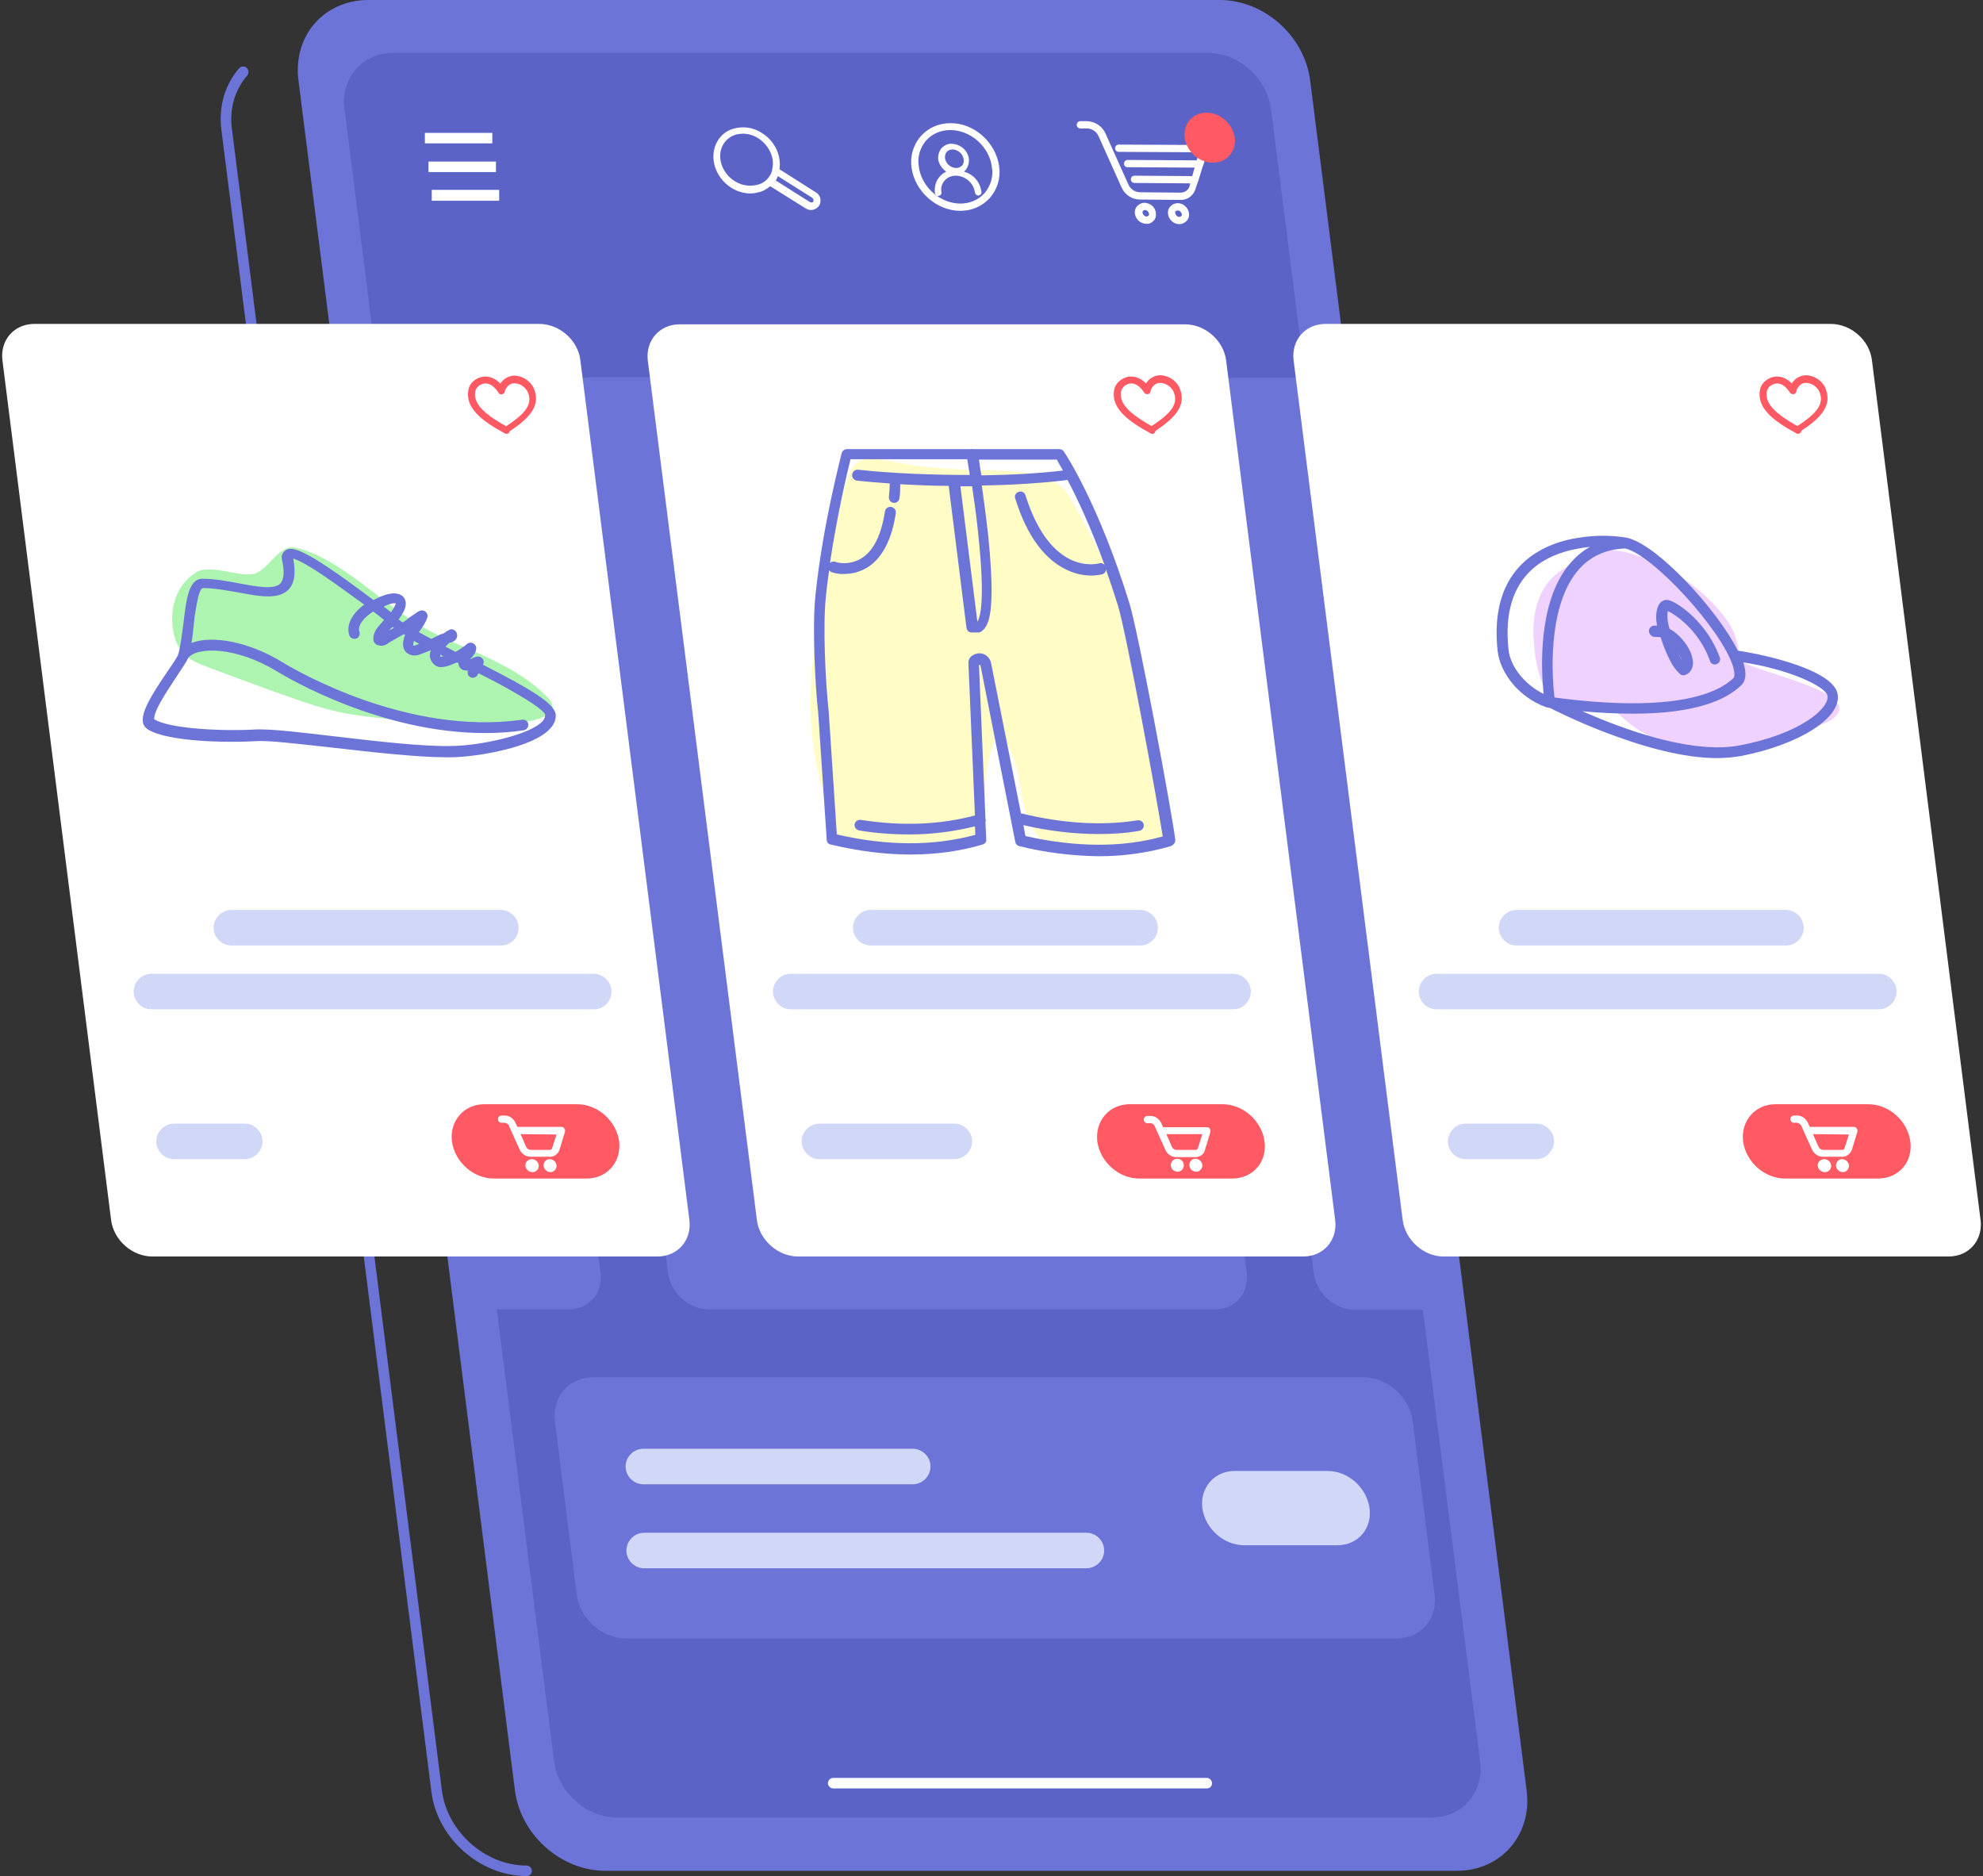 <?xml version="1.0" encoding="UTF-8"?><svg xmlns="http://www.w3.org/2000/svg" xmlns:xlink="http://www.w3.org/1999/xlink" height="464.5" preserveAspectRatio="xMidYMid meet" version="1.0" viewBox="-0.5 0.0 491.0 464.5" width="491.0" zoomAndPan="magnify"><rect x="-0.5" y="0.0" width="491.0" height="464.5" fill="#333333" stroke="none"/><g id="change1_1"><path d="M129.9,464.5c-11.6,0-22.2-9.4-23.6-21l-52-411.5c-0.7-5.7,0.9-11,4.4-15.1c0.5-0.5,1.3-0.6,1.9-0.1 c0.5,0.5,0.6,1.3,0.1,1.9l0,0c-3,3.5-4.4,8.1-3.8,13l52,411.5c1.3,10.3,10.7,18.7,21,18.7c0.7,0,1.3,0.6,1.3,1.3 S130.7,464.5,129.9,464.5L129.9,464.5z M301.5,0H90.7C79.7,0,72,8.9,73.4,19.9l53.6,423.4c1.4,11,11.4,19.9,22.4,19.9h210.8 c11,0,18.7-8.9,17.3-19.9L323.9,19.9C322.5,8.9,312.5,0,301.5,0z" fill="#6C74D8"/></g><g id="change2_1"><path d="M366,436.2l-14.2-111.9H335c-5,0-9.5-4-10.2-9l-26.9-212.8c-0.6-5,2.9-9,7.9-9h16.9l7.4,58.5L314.2,27 c-1-7.7-8-13.9-15.6-13.9H96.9c-7.7,0-13.1,6.2-12.1,13.9l8.4,66.4h17.8c5,0,9.5,4,10.2,9l27,212.8c0.6,5-2.9,9-7.9,9h-17.8 l14.2,111.9c1,7.7,8,13.9,15.6,13.9h201.7C361.5,450,367,443.8,366,436.2z M138,102.4c-0.6-5,2.9-9,7.9-9h125.1c5,0,9.5,4,10.2,9 l27,212.8c0.6,5-2.9,9-7.9,9H175.1c-5,0-9.5-4-10.2-9L138,102.4z M345.2,405.7H154.6c-6,0-11.5-4.9-12.3-10.9l-5.4-42.9 c-0.8-6,3.5-10.9,9.5-10.9H337c6,0,11.5,4.9,12.3,10.9l5.4,42.9C355.5,400.9,351.2,405.7,345.2,405.7z" fill="#5C63C6"/></g><g id="change3_1"><path d="M225.5,367.5h-66.7c-2.4,0-4.4-2-4.4-4.4c0-2.4,2-4.4,4.4-4.4h66.7c2.4,0,4.4,2,4.4,4.4 C229.9,365.5,227.9,367.5,225.5,367.5z M268.5,388.3H159c-2.4,0-4.4-2-4.4-4.4s2-4.4,4.4-4.4h109.5c2.4,0,4.4,2,4.4,4.4 S270.9,388.3,268.5,388.3z M330.6,382.6h-23c-5.1,0-9.7-4.1-10.4-9.2l0,0c-0.6-5.1,3-9.2,8-9.2h23c5.1,0,9.7,4.1,10.4,9.2l0,0 C339.3,378.5,335.7,382.6,330.6,382.6z" fill="#D0D7F7"/></g><g id="change4_1"><path d="M37.2,311.1h125.1c5,0,8.5-4,7.9-9L143.2,89.2c-0.6-5-5.2-9-10.2-9H8c-5,0-8.5,4-7.9,9L27,302 C27.6,307,32.2,311.1,37.2,311.1z" fill="#FFF"/></g><g id="change4_2"><path d="M197.1,311.1h125.1c5,0,8.5-4,7.9-9l-27-212.8c-0.6-5-5.2-9-10.2-9H167.8c-5,0-8.5,4-7.9,9L186.9,302 C187.5,307,192.1,311.1,197.1,311.1z" fill="#FFF"/></g><g id="change4_3"><path d="M356.9,311.1H482c5,0,8.5-4,7.9-9L463,89.2c-0.6-5-5.2-9-10.2-9H327.7c-5,0-8.5,4-7.9,9L346.8,302 C347.4,307,352,311.1,356.9,311.1z" fill="#FFF"/></g><g id="change5_1"><path d="M464.5,291.8h-23c-5.1,0-9.7-4.1-10.4-9.2l0,0c-0.6-5.1,3-9.2,8-9.2h23c5.1,0,9.7,4.1,10.4,9.2l0,0 C473.2,287.7,469.6,291.8,464.5,291.8z M444.7,107.4c-0.5,0-0.9-0.4-0.9-0.9c0-0.3,0.2-0.6,0.4-0.8c5.5-3.5,7.1-5.9,5.7-8.9 c-0.7-1.2-1.9-2-3.3-2c-1.1,0-1.9,0.8-2.4,2.1c-0.2,0.4-0.7,0.6-1.2,0.4c-0.4-0.2-0.6-0.6-0.5-1.1c1.1-2.8,3-3.2,4-3.3 c2.1,0,4,1.2,4.9,3c2,4.5-1.1,7.7-6.4,11.1C445,107.4,444.8,107.4,444.7,107.4z M444.7,107.4c-0.2,0-0.3,0-0.4-0.1 c-6.1-3.3-9.9-6.5-9-10.9c0.3-1.5,1.8-2.8,3.4-3.1c1-0.2,3.5-0.2,5.5,3c0.2,0.4,0.1,1-0.3,1.2c-0.4,0.2-0.9,0.1-1.2-0.3 c-1.1-1.7-2.4-2.5-3.7-2.2c-0.9,0.2-1.7,0.8-2,1.8c-0.6,2.9,1.7,5.5,8.1,9c0.4,0.2,0.6,0.8,0.3,1.2 C445.3,107.3,445,107.4,444.7,107.4z M144.8,291.8h-23c-5.1,0-9.7-4.1-10.4-9.2l0,0c-0.6-5.1,3-9.2,8-9.2h23c5.1,0,9.7,4.1,10.4,9.2 l0,0C153.4,287.7,149.8,291.8,144.8,291.8z M124.9,107.4c-0.5,0-0.9-0.4-0.9-0.9c0-0.3,0.2-0.6,0.4-0.7c5.5-3.5,7.1-5.9,5.7-8.9 c-0.7-1.2-1.9-2-3.3-2c-1.1,0-1.9,0.8-2.4,2.1c-0.2,0.4-0.7,0.6-1.2,0.4c-0.4-0.2-0.6-0.6-0.5-1.1c1.1-2.8,3-3.2,4-3.3 c2.1,0,4,1.2,4.9,3c2,4.5-1.1,7.7-6.4,11.1C125.2,107.4,125.1,107.4,124.9,107.4z M124.9,107.4c-0.2,0-0.3,0-0.4-0.1 c-6.1-3.3-9.9-6.5-9-10.9c0.3-1.5,1.7-2.8,3.4-3.1c1-0.2,3.5-0.2,5.5,3c0.3,0.4,0.1,1-0.3,1.2c-0.4,0.3-1,0.1-1.2-0.3l0,0 c-1.1-1.7-2.4-2.5-3.7-2.2c-0.9,0.2-1.7,0.8-2,1.8c-0.6,2.9,1.7,5.5,8.1,9c0.4,0.2,0.6,0.8,0.3,1.2 C125.5,107.3,125.2,107.5,124.9,107.4L124.9,107.4z M304.6,291.8h-23c-5.1,0-9.7-4.1-10.4-9.2l0,0c-0.6-5.1,3-9.2,8-9.2h23 c5.1,0,9.7,4.1,10.4,9.2l0,0C313.3,287.7,309.7,291.8,304.6,291.8z M284.8,107.4c-0.5,0-0.9-0.4-0.9-0.9c0-0.3,0.2-0.6,0.4-0.8 c5.5-3.5,7.1-5.9,5.7-8.9c-0.7-1.2-1.9-2-3.3-2c-1.1,0-1.9,0.8-2.4,2.1c-0.2,0.4-0.7,0.6-1.2,0.4c-0.4-0.2-0.6-0.6-0.5-1.1 c1.1-2.8,3-3.2,4-3.3c2.1,0,4,1.2,4.9,3c2,4.5-1.1,7.7-6.4,11.1C285.1,107.4,284.9,107.4,284.8,107.4z M284.8,107.4 c-0.2,0-0.3,0-0.4-0.1c-6.1-3.3-9.9-6.5-9-10.9c0.3-1.5,1.8-2.8,3.4-3.1c1-0.2,3.5-0.2,5.5,3c0.2,0.4,0.1,1-0.3,1.2 c-0.4,0.2-0.9,0.1-1.2-0.3c-1.1-1.7-2.4-2.5-3.7-2.2c-0.9,0.2-1.7,0.8-2,1.8c-0.6,2.9,1.7,5.5,8.1,9c0.4,0.2,0.6,0.8,0.3,1.2 C285.4,107.3,285.1,107.5,284.8,107.4L284.8,107.4z" fill="#FF5963"/></g><g id="change6_1"><path d="M431.8,186.1c1.5,0,20-7,21.1-7.8c10.3-7.2-22.5-12.3-22.7-15.3s-0.9-6.3-2.8-9c-9.1-13.1-26-18.7-29.8-17.6 c-5.6,1.6-11.2,3.5-14.7,7.7c-2.8,3.5-3.9,8.3-3.7,13.3c0.2,3.9,0.8,10,3.3,13.9c2.3,3.6,7.5,2.5,10.7,2.5 C403.3,173.7,399.5,186.4,431.8,186.1z" fill="#EFD2FF"/></g><g id="change1_2"><path d="M454.5,171.8c-1.1-5.9-17.8-9.7-24.7-10.7c-5.1-10.2-20.3-26.7-27.7-28c0,0,0,0,0,0c0,0,0,0,0,0 c-3.8-0.6-7.6-0.6-11.4,0c-5.7,0.8-10.4,2.9-13.9,6.1c-5.3,4.9-7.5,12.2-6.5,21.8c0.6,5.8,5.5,11.7,11.8,14c0.2,0.1,0.5,0.2,0.8,0.2 h0.1c0,0,0,0,0.1,0c5.4,2.7,10.9,5.1,16.5,7.1c9.9,3.6,18.3,5.4,25.1,5.4c1.9,0,3.9-0.2,5.8-0.5C445,184.4,455.6,177.7,454.5,171.8z M428.6,165c0.4,1.4,0.5,2.5,0.1,2.9c-3.6,3.5-14.1,8.8-44.3,4.8c-0.5-4.1-2-21.9,5.6-31.2c2.9-3.6,6.9-5.5,11.9-5.7 C408.7,137.3,425.8,155.9,428.6,165z M373,160.7c-0.9-8.7,1-15.2,5.7-19.6c4-3.7,9.6-5.2,14.5-5.7c-2,1.1-3.7,2.6-5.2,4.4 c-7.8,9.5-6.9,26.1-6.3,32C377,169.5,373.4,165,373,160.7z M430,184.6c-7,1.3-17.2-0.3-29.5-4.8c-3.1-1.1-6.2-2.4-9.2-3.7 c4.2,0.4,8.4,0.6,12.6,0.6c15.6,0,23.1-3.5,26.7-7c1.2-1.1,1.4-3,0.6-5.5c0-0.1-0.1-0.2-0.1-0.2c10.8,1.6,20.4,5.8,20.9,8.3 C452.5,175.2,445.6,181.7,430,184.6z M409.5,157.7c0.4,0,0.8,0,1.2,0.1c0.6,2,1.4,4,2.4,5.9c0.6,1.2,1.4,2.3,2.4,3.2 c0.2,0.2,0.5,0.3,0.8,0.3c0.2,0,0.3,0,0.5-0.1c1.2-0.4,1.9-1.6,1.9-3.1c-0.1-1.1-0.4-2.2-0.9-3.1c-0.8-1.6-2-3-3.4-4.2 c-0.5-0.4-1-0.7-1.5-1c-0.1-0.2-0.1-0.5-0.2-0.7c-0.3-1.1-0.5-2.7-0.2-3.7c1.3,0.6,7.5,4.3,10.4,12.3c0,0,0,0.1,0,0.1 c0.3,0.7,1,1,1.7,0.7s1-1,0.7-1.7c-3.2-8.7-10.3-13.4-12.3-14c-0.5-0.2-0.9-0.2-1.4-0.1c-0.6,0.2-1.1,0.6-1.4,1.2 c-0.8,1.6-0.7,3.5-0.4,5.1c-0.3,0-0.5,0-0.8,0c-0.7,0.1-1.3,0.7-1.2,1.5S408.7,157.8,409.5,157.7z M415.4,162.3 c0.2,0.3,0.3,0.7,0.5,1.1c-0.2-0.3-0.3-0.5-0.4-0.8c-0.2-0.5-0.5-0.9-0.7-1.4C415,161.6,415.2,162,415.4,162.3z" fill="#6C74D8"/></g><g id="change7_1"><path d="M113,179.6c-5.5-0.4-11-0.9-16.5-1.5c-4.9-0.5-9.8-1-14.7-2.2c-4.5-1.1-8.9-2.7-13.4-4.3 c-5.8-2.1-11.6-4.2-17.4-6.4c-2.3-0.9-4.8-1.8-6.4-3.8c-1.1-1.4-1.8-3-2.1-4.7c-1.3-6.1,0.8-11.9,5.4-14.9c3.3-2.2,9.4,0.7,13.8,0.4 c4.1-0.3,6.5-7.5,10.9-6.6c11.4,2.5,21.9,14.5,32.7,20.3c10.2,5.4,22,8.5,30,17C141.4,179.7,118.4,180,113,179.6z" fill="#AEF4B1"/></g><g id="change1_3"><path d="M137.1,176.9c-0.3-2.7-6-6.2-18-12.3c0-0.1,0.1-0.2,0.1-0.3c0.2-0.5,0-1.1-0.4-1.4c-0.7-0.6-1.5-0.3-2.2,0 l-0.2,0.1c-0.1,0.1-0.2,0.1-0.4,0.2c0,0-0.1,0-0.1,0l0.1-0.1c0.6-0.6,1.3-1.4,1.4-2.4c0.1-0.6-0.2-1.1-0.7-1.4 c-0.9-0.5-1.6,0.1-2.1,0.6c-0.1,0.1-0.2,0.2-0.3,0.2c-0.2,0.1-0.4,0.3-0.6,0.4c-0.1,0.1-0.2,0.2-0.4,0.3c-0.3,0.2-0.6,0.4-1,0.6 c-0.8-0.4-1.7-0.9-2.5-1.3c0.3-0.3,0.6-0.6,0.9-0.9c0.8-0.2,1.6-0.5,1.9-1.3c0.2-0.5,0.1-1.1-0.2-1.5c-0.3-0.4-0.7-0.6-1.1-0.6 c-0.5,0-1.2,0.5-1.9,1c-0.3,0.1-0.6,0.2-0.9,0.3c-0.7,0.4-1.5,0.7-2.2,1.1c-1.1-0.6-2.1-1.1-3.1-1.7c0,0,0.1-0.1,0.1-0.1 c0.8-1.1,1.6-2.2,2-3.5c0.2-0.5,0-1.1-0.5-1.5c-0.8-0.6-1.6-0.1-2.2,0.3l-0.1,0.1c-0.5,0.3-1,0.7-1.5,1c-0.2,0.1-0.4,0.3-1,0.8 c-0.3,0.2-0.5,0.4-0.8,0.5c-0.3-0.2-0.5-0.3-0.7-0.5l-0.3-0.2c0.5-0.7,1-1.5,1.4-2.3c1-2.4-0.3-3.5-0.7-3.7c-1.8-1.1-4.5-0.1-6.6,1 l-0.2,0.1c0,0-0.1,0-0.1,0.1c-17.2-13-20.1-13.3-21.7-12.4c-0.8,0.5-1.2,1.4-1,2.2c0,0,0,0.1,0,0.1c0.7,3,0.5,5-0.4,6 c-1.5,1.5-5.6,0.8-9.9,0c-3.1-0.6-6.3-1.2-9.4-1.2c-3.4,0-4,5.2-4.7,11.2c-0.4,2.8-0.7,5.7-1.3,7.6c-0.2,0.6-1.5,2.5-2.6,4.1 c-3.8,5.6-6.6,10-6.1,12.7c0.1,0.7,0.6,1.3,1.2,1.7c5.1,3.2,20.6,3.3,26.9,2.9c3-0.2,10.6,0.7,18.7,1.6c9.8,1.1,20.9,2.4,28.4,2.4 c0.5,0,0.9,0,1.3,0c6.2-0.1,20.2-2.4,24.3-7.1C136.7,179.4,137.2,178.1,137.1,176.9z M108.5,162.1c0.3,0.1,0.5,0.3,0.8,0.4 c-0.3,0.1-0.5,0.1-0.7,0.1C108.5,162.5,108.5,162.4,108.5,162.1z M102,158.7c0.4,0.2,0.8,0.5,1.3,0.7c-0.2,0.1-0.3,0.1-0.5,0.2 c-0.1,0-0.2,0.1-0.2,0.1c-0.5,0.2-0.6,0.2-0.8,0.1C101.8,159.4,101.9,159,102,158.7z M97,155.5c-0.4,0.2-0.8,0.4-1.2,0.6 c0.2-0.2,0.4-0.4,0.6-0.6c0.1-0.1,0.2-0.2,0.3-0.3L97,155.5z M97.5,149.4c0,0.2-0.1,0.3-0.2,0.5c-0.2,0.6-0.6,1.1-1,1.7 c-0.6-0.5-1.2-1-1.8-1.4C96.3,149.3,97.1,149.3,97.5,149.4z M133.9,178.5c-3.1,3.5-15.5,6.1-22.4,6.2c-7.3,0.2-19-1.2-29.3-2.4 c-7.7-0.9-14.4-1.7-18.1-1.7c-0.4,0-0.8,0-1.1,0c-7.9,0.5-21.4-0.1-25.3-2.5c0-0.2-0.2-1.1,1.4-4c1.2-2.2,2.8-4.6,4.2-6.7 c1.5-2.3,2.4-3.6,2.8-4.5c2.2-2.8,11.8-2.9,22.1,3.4c2.8,1.7,25.7,15.2,51.4,15.2c3.2,0,6.4-0.2,9.6-0.7c0.7-0.1,1.2-0.8,1.1-1.5 c-0.1-0.7-0.7-1.2-1.5-1.1c-28.5,4-56.2-12.3-59.3-14.2c-8.3-5.1-17.4-6.8-22.6-4.8c0.3-1.5,0.4-3.1,0.6-4.7 c0.2-2.3,0.6-4.5,1.1-6.8c0.5-2,1.1-2.1,1.1-2.1c2.9,0,5.9,0.6,8.9,1.1c5.3,1,9.8,1.8,12.3-0.7c1.5-1.5,1.9-4,1.2-7.7 c1.1,0.3,3.7,1.5,10.1,6c2.5,1.8,5.1,3.7,7.5,5.4c-2.8,2-4.6,4.9-3.7,7.6c0.2,0.7,1,1,1.7,0.8s1-1,0.8-1.7c-0.6-1.5,1.2-3.6,3.4-5 c1,0.7,1.9,1.5,2.7,2.1c0,0-0.1,0.1-0.1,0.1c-0.4,0.5-0.9,1-1.3,1.5c-1.7,2-1.2,3.6-1.2,3.6c0.2,0.6,0.7,1,1.3,1.1 c0.8,0.2,1.7,0,2.4-0.6l0.1-0.1l0.9-0.5c0.9-0.5,1.9-1.1,2.8-1.6c0.1,0.1,0.2,0.1,0.3,0.2c0,0.1-0.1,0.2-0.1,0.3 c-0.7,1.8-0.5,3.4,0.6,4.2c1.4,1,2.7,0.5,3.3,0.3l0.2-0.1c0.8-0.3,1.6-0.6,2.4-0.9c-0.6,1.3-0.2,2.7,0.9,3.6 c1.2,1.1,3.2,0.4,4.8-0.3c0.3-0.1,0.5-0.2,0.8-0.3c0.1,0.1,0.2,0.1,0.3,0.2c0,0.3,0.1,0.5,0.2,0.8c0.2,0.4,0.6,0.8,1,0.9 c0.4,0.1,0.8,0.2,1.2,0.1c-0.3,0.6,0,1.4,0.6,1.7c0.2,0.1,0.4,0.1,0.6,0.1c0.5,0,1-0.3,1.2-0.8c0-0.1,0.1-0.2,0.2-0.3 c3.6,1.8,7,3.6,9.8,5.3c6.1,3.5,6.7,4.8,6.7,5C134.4,177.3,134.5,177.8,133.9,178.5z" fill="#6C74D8"/></g><g id="change8_1"><path d="M201.9,154.3c-1.5,10.3-2.5,20.8-0.8,31.8c0.9,6.1,2.7,12.2,4.5,18.3c0.2,0.8,0.5,1.8,1.3,2.3 c0.4,0.3,0.9,0.4,1.4,0.5c8.3,1.5,16.7,2,25,1.5c3.4-0.2,7-0.8,8.7-3.4c1.2-1.9,1.1-4.5,1.2-7c0.1-5.8,1.1-11.6,3.2-17.1 c3.5,3.3,4.8,7.9,5.5,12.1c0.7,4.2,1.2,8.6,3.7,12.5c0.8,1.3,1.8,2.3,3.1,3c1.2,0.6,2.5,0.6,3.7,0.6c8.1,0.1,16.2,0,24.2-0.3 c0.6,0,1.2-0.1,1.8-0.4c0.8-0.5,0.8-1.7,0.7-2.7c-0.7-10.5-5.2-21.3-7.4-32c-1.4-7-1.8-14-3.6-21c-2.6-9.8-7.9-19.4-13.1-28.8 c-0.6-1.1-1.3-2.1-2.1-3.1c-1.3-1.4-3-2.2-4.7-2.8c-5.4-1.9-10.9-1.8-16.2-1.9c-5.5-0.1-11.1-0.5-16.6-1.2c-3.9-0.5-9.7-2.6-13-1 c-2.8,1.3-3.3,5.3-4,8c-1.3,4.9-2.5,9.9-3.5,15C203.7,142.8,202.7,148.5,201.9,154.3z" fill="#FFFCC5"/></g><g id="change3_2"><path d="M441.7,234.1h-66.7c-2.4,0-4.4-2-4.4-4.4c0-2.4,2-4.4,4.4-4.4h66.7c2.4,0,4.4,2,4.4,4.4 C446.1,232.2,444.1,234.1,441.7,234.1L441.7,234.1z M464.7,249.9H355.2c-2.4,0-4.4-2-4.4-4.4s2-4.4,4.4-4.4h109.5 c2.4,0,4.4,2,4.4,4.4S467.1,249.9,464.7,249.9L464.7,249.9z M379.9,287h-17.5c-2.4,0-4.4-2-4.4-4.4c0-2.4,2-4.4,4.4-4.4h17.5 c2.4,0,4.4,2,4.4,4.4C384.2,285,382.3,287,379.9,287z M123.5,234.1H56.8c-2.4,0-4.4-2-4.4-4.4c0-2.4,2-4.4,4.4-4.4h66.7 c2.4,0,4.4,2,4.4,4.4C127.9,232.2,126,234.1,123.5,234.1z M146.6,249.9H37c-2.4,0-4.4-2-4.4-4.4s2-4.4,4.4-4.4h109.5 c2.4,0,4.4,2,4.4,4.4S149,249.9,146.6,249.9z M60.1,287H42.6c-2.4,0-4.4-2-4.4-4.4c0-2.4,2-4.4,4.4-4.4h17.5c2.4,0,4.4,2,4.4,4.4 C64.5,285,62.5,287,60.1,287L60.1,287z M281.8,234.1h-66.7c-2.4,0-4.4-2-4.4-4.4c0-2.4,2-4.4,4.4-4.4h66.7c2.4,0,4.4,2,4.4,4.4 C286.2,232.2,284.2,234.1,281.8,234.1z M304.8,249.9H195.3c-2.4,0-4.4-2-4.4-4.4s2-4.4,4.4-4.4h109.5c2.4,0,4.4,2,4.4,4.4 S307.3,249.9,304.8,249.9z M235.8,287h-33.4c-2.4,0-4.4-2-4.4-4.4c0-2.4,2-4.4,4.4-4.4h33.4c2.4,0,4.4,2,4.4,4.4 C240.2,285,238.2,287,235.8,287z" fill="#D0D7F7"/></g><g id="change4_4"><path d="M455.6,286.4L455.6,286.4l-4.8,0c-1.1,0-2.1-0.7-2.6-1.7l-2-4.4v0l-0.7-1.6c-0.2-0.4-0.6-0.6-1-0.7h-0.8 c-0.5,0-0.9-0.4-0.9-0.9c0-0.5,0.4-0.9,0.9-0.9h0.8c1.1,0,2.1,0.7,2.6,1.7l0.5,1.1l10.9,0c0.5,0,0.9,0.4,0.9,0.9c0,0.1,0,0.2,0,0.3 l-1.4,4.6C457.5,285.8,456.6,286.5,455.6,286.4z M448.4,280.8l1.4,3.2c0.2,0.4,0.6,0.6,1,0.7l4.8,0l0,0c0.3,0,0.5-0.1,0.6-0.4 l1.1-3.4L448.4,280.8z M451.3,290.2L451.3,290.2c-0.9,0-1.6-0.7-1.7-1.5c-0.1-0.4,0.1-0.9,0.4-1.2c0.3-0.3,0.7-0.5,1.2-0.5 c0.9,0,1.6,0.7,1.7,1.5c0.1,0.8-0.5,1.6-1.3,1.7C451.4,290.2,451.4,290.2,451.3,290.2L451.3,290.2z M455.8,290.2L455.8,290.2 c-0.9,0-1.6-0.7-1.7-1.5c-0.1-0.8,0.5-1.6,1.3-1.7c0.1,0,0.2,0,0.2,0l0,0c0.9,0,1.6,0.7,1.7,1.5l0,0c0.1,0.8-0.5,1.6-1.3,1.7 C456,290.2,455.9,290.2,455.8,290.2z M455.7,288.7L455.7,288.7L455.7,288.7C455.6,288.7,455.7,288.7,455.7,288.7L455.7,288.7z M135.6,286.4L135.6,286.4l-4.8,0c-1.1,0-2.1-0.7-2.6-1.7l-2-4.4v0l-0.7-1.6c-0.2-0.4-0.5-0.6-1-0.7h-0.8c-0.5,0-0.9-0.4-0.9-0.9 c0-0.5,0.4-0.9,0.9-0.9h0.8c1.1,0,2.1,0.7,2.6,1.7l0.5,1.1l10.9,0c0.5,0,0.9,0.4,0.9,0.9c0,0.1,0,0.2,0,0.3l-1.4,4.6 C137.6,285.8,136.6,286.5,135.6,286.4z M128.4,280.8l1.4,3.2c0.2,0.4,0.5,0.6,1,0.7l4.8,0l0,0c0.3,0,0.5-0.1,0.6-0.4l1.1-3.4 L128.4,280.8z M131.9,288.6c0.1,0.4-0.2,0.7-0.6,0.8c0,0-0.1,0-0.1,0c-0.4,0-0.8-0.3-0.9-0.8c-0.1-0.4,0.2-0.7,0.5-0.8 c0,0,0.1,0,0.1,0C131.5,287.8,131.9,288.1,131.9,288.6z M131.3,290.2L131.3,290.2c-0.9,0-1.6-0.7-1.7-1.5c-0.1-0.4,0.1-0.9,0.4-1.2 c0.3-0.3,0.7-0.5,1.2-0.5c0.9,0,1.6,0.7,1.7,1.5l0,0c0.1,0.8-0.5,1.6-1.3,1.7C131.4,290.2,131.4,290.2,131.3,290.2L131.3,290.2z M131.1,288.7L131.1,288.7z M136.5,288.6c0.1,0.4-0.2,0.7-0.6,0.8c0,0-0.1,0-0.1,0c-0.4,0-0.8-0.3-0.9-0.8c-0.1-0.4,0.2-0.7,0.6-0.8 c0,0,0.1,0,0.1,0C136.1,287.8,136.4,288.2,136.5,288.6z M135.8,290.2L135.8,290.2c-0.9,0-1.6-0.7-1.7-1.5c-0.1-0.8,0.5-1.6,1.3-1.7 c0.1,0,0.2,0,0.2,0l0,0c0.9,0,1.6,0.7,1.7,1.5l0,0c0.1,0.8-0.5,1.6-1.3,1.7C136,290.2,135.9,290.2,135.8,290.2z M135.6,288.7 L135.6,288.7z M298.4,279.1l-10.9,0l-0.5-1.1c-0.5-1-1.5-1.7-2.6-1.7h-0.8c-0.5,0-0.9,0.4-0.9,0.9c0,0.5,0.4,0.9,0.9,0.9h0.8 c0.4,0,0.8,0.3,1,0.7l0.7,1.6v0l2,4.4c0.5,1,1.5,1.7,2.6,1.7l4.8,0c1,0,2-0.6,2.3-1.6l1.4-4.6c0-0.1,0-0.2,0-0.3 C299.2,279.5,298.9,279.1,298.4,279.1z M296.1,284.3c-0.1,0.3-0.3,0.4-0.6,0.4l-4.8,0c-0.4,0-0.8-0.3-1-0.7l-1.4-3.2l8.9,0 L296.1,284.3z M291,286.9c-0.4,0-0.9,0.2-1.2,0.5c-0.3,0.3-0.4,0.8-0.4,1.2c0.1,0.9,0.8,1.5,1.7,1.5l0,0c0.1,0,0.2,0,0.2,0 c0.8-0.1,1.4-0.9,1.3-1.7C292.6,287.6,291.9,286.9,291,286.9z M295.5,286.9c-0.1,0-0.2,0-0.2,0c-0.8,0.1-1.4,0.9-1.3,1.7 c0.1,0.9,0.8,1.5,1.7,1.5c0.1,0,0.2,0,0.2,0c0.8-0.1,1.4-0.9,1.3-1.7C297.1,287.6,296.4,286.9,295.5,286.9z" fill="#FFF"/></g><g id="change1_4"><path d="M290.5,207.9c-0.9-7.2-9.2-51.7-11.4-58.7c-7.6-24.5-15.8-36.9-16.2-37.4c-0.2-0.4-0.7-0.6-1.1-0.6h-21.3 c-0.2,0-0.4-0.1-0.6,0c0,0,0,0,0,0h-30.7c-0.6,0-1.1,0.4-1.3,1c0,0.2-4.7,17.6-6.5,35.3c-0.8,7.4-0.1,21.9,0.7,29.1l2.1,31.3 c0,0.6,0.4,1.1,1,1.2c13.8,3.3,26.4,3.3,37.6,0c0.6-0.2,1-0.7,0.9-1.3l-0.2-4.3c0.1-0.2,0.1-0.5,0-0.8c0,0,0-0.1,0-0.1l-1.6-38 c0.1,0,0.2,0,0.3,0.1c0.1,0,0.1,0.1,0.1,0.1c0,0,0,0.1,0,0.1l8.6,43.6c0.1,0.5,0.5,0.9,1,1c6.4,1.6,13,2.4,19.6,2.5 c6.1,0,12.1-0.8,17.9-2.5C290.2,209.1,290.6,208.5,290.5,207.9z M262.7,116.5c-5.8,0.7-12.9,1.1-20.2,1.2c-0.3-1.6-0.5-2.9-0.6-3.9 h19.3C261.4,114.3,262,115.2,262.7,116.5z M253.4,207l-0.5-2.7c6.1,1.4,12.3,2.2,18.6,2.2c3.4,0,6.8-0.2,10.1-0.8c0,0,0,0,0,0 c0.7-0.1,1.2-0.8,1.1-1.5s-0.8-1.2-1.5-1.1c-8.8,1.4-18.5,0.8-28.8-1.7c0,0,0,0-0.1,0l-7.4-37.2c-0.3-1.6-1.8-2.7-3.4-2.4 c-0.6,0.1-1.2,0.4-1.6,0.8c-0.5,0.5-0.7,1.2-0.6,1.9l1.6,37.4c-8.6,2.3-18.1,2.7-28.2,1.1c0,0-0.1,0-0.1,0c-0.7-0.1-1.4,0.4-1.5,1.1 c-0.1,0.7,0.4,1.4,1.1,1.5c4.1,0.7,8.3,1,12.5,1c5.5,0,10.9-0.7,16.2-2l0.1,2.1c-10.3,2.8-21.8,2.8-34.3-0.1l-2-30.3c0,0,0,0,0-0.1 c-0.8-7-1.5-21.3-0.7-28.5c0.2-2.2,0.5-4.4,0.8-6.5c0.2,0.2,0.4,0.4,0.7,0.5c1,0.3,2.1,0.5,3.1,0.4c1.9,0,3.8-0.5,5.5-1.5 c3.7-2.2,6.2-6.8,7.2-13.5c0,0,0-0.1,0-0.1c0.1-0.7-0.4-1.4-1.2-1.5c-0.7-0.1-1.4,0.4-1.5,1.2c-0.9,5.9-2.9,9.8-5.9,11.6 c-1.9,1.1-4.3,1.5-6.4,0.8c-0.5-0.2-1,0-1.3,0.3c1.8-12,4.3-22.6,5.1-25.7h28.9c0.1,0.9,0.4,2.2,0.6,3.9c-9.5,0-19.4-0.4-27.6-1.3 c-0.7-0.1-1.4,0.4-1.5,1.2c-0.1,0.7,0.4,1.4,1.2,1.5c2.7,0.3,5.4,0.5,8.1,0.7c0,1.1-0.1,2.2-0.2,3.3c-0.1,0.7,0.4,1.4,1.1,1.5h0.2 c0.7,0,1.2-0.5,1.3-1.1c0.2-1.2,0.2-2.3,0.2-3.5c4,0.2,8,0.4,12,0.4l4.4,35.1c0.1,0.7,0.6,1.2,1.3,1.2h1.5c0.2,0,0.4,0,0.6-0.1 c1.8-0.9,2.7-3.6,2.8-9c0.1-3.7-0.2-8.7-0.8-14.8c-0.5-4.5-1.1-8.9-1.6-12.5c7.6-0.1,14.9-0.6,20.8-1.3c0.1,0,0.2-0.1,0.4-0.1 c2.4,4.5,5.7,11.5,9.2,21.1c-0.3-0.4-0.9-0.6-1.4-0.4c-0.5,0.1-11.9,3.1-18.2-16.9c0,0,0,0,0,0c-0.2-0.7-1-1.1-1.7-0.8 c-0.7,0.2-1.1,1-0.8,1.7c2.9,9.3,7.4,15.3,13.2,17.8c1.8,0.8,3.7,1.2,5.6,1.2c0.9,0,1.8-0.1,2.7-0.3c0.6-0.2,1-0.7,0.9-1.3 c1,2.8,2,5.8,3,9c2,6.4,9.6,47.5,11.1,57.2C277.4,209.9,265.8,209.8,253.4,207z M241.8,133.1c1.7,16.3,0.3,20-0.3,20.8l-4.2-33.5 c0.4,0,0.7,0,1.1,0c0.6,0,1.2,0,1.8,0C240.7,124,241.4,128.5,241.8,133.1z" fill="#6C74D8"/></g><g id="change4_5"><path d="M298.6,37c0,0.1,0,0.2,0,0.3l-1.2,3.7c0,0.1,0,0.1-0.1,0.2l-1.1,3.6c0,0.1,0,0.2-0.1,0.2l-0.6,1.8 c-0.5,1.7-2.1,2.8-3.8,2.7h0l-10-0.1c-1.9,0-3.7-1.2-4.5-3l-5.7-12.7c-0.5-1.1-1.6-1.9-2.9-1.9H267c-0.5,0-0.9-0.4-0.9-0.9 s0.4-0.9,0.9-0.9h1.7c1.9,0.1,3.7,1.2,4.5,3l5.7,12.7c0.5,1.1,1.6,1.9,2.9,1.9l10,0.1c1,0,1.9-0.6,2.2-1.5l0.2-0.8l-13.8-0.1 c-0.5,0-0.9-0.4-0.9-0.9c0-0.5,0.4-0.9,0.9-0.9l14.3,0.1l0.6-2.1l-16.6-0.1c-0.5,0-0.9-0.4-0.9-0.9c0-0.5,0.4-0.9,0.9-0.9l17.1,0.1 l0.6-2l-19.9-0.1c-0.5,0-0.9-0.4-0.9-0.9c0-0.5,0.4-0.9,0.9-0.9l21.1,0.1C298.2,36.2,298.6,36.6,298.6,37z M285.7,52.8 c0.1,0.7-0.1,1.4-0.6,1.9c-0.5,0.5-1.1,0.8-1.8,0.7c-1.4,0-2.6-1.1-2.8-2.5c-0.1-0.7,0.1-1.4,0.6-1.9c0.5-0.5,1.1-0.8,1.8-0.8 C284.4,50.3,285.6,51.3,285.7,52.8z M284,52.9c-0.1-0.5-0.5-0.9-1-0.9c-0.3,0-0.6,0.2-0.6,0.5c0,0.1,0,0.1,0,0.2 c0.1,0.5,0.5,0.9,1,0.9c0.2,0,0.3-0.1,0.5-0.2C284,53.3,284,53.1,284,52.9z M293.9,52.8c0.1,0.7-0.1,1.4-0.6,1.9 c-0.5,0.5-1.1,0.8-1.8,0.8c-1.4,0-2.6-1.1-2.8-2.5c-0.1-0.7,0.1-1.4,0.6-1.9c0.5-0.5,1.1-0.8,1.8-0.8 C292.5,50.3,293.7,51.4,293.9,52.8z M292.1,53c-0.1-0.5-0.5-0.9-1-0.9h0c-0.2,0-0.3,0.1-0.5,0.2c-0.1,0.1-0.2,0.3-0.1,0.5 c0.1,0.5,0.5,0.9,1,0.9c0.2,0,0.4-0.1,0.5-0.2C292.1,53.4,292.2,53.2,292.1,53z M202.4,50.8c-0.3,0.5-0.8,0.9-1.4,1.1 c-0.2,0-0.4,0.1-0.6,0.1c-0.5,0-0.9-0.1-1.4-0.4l-8.8-5.5c-0.8,0.7-1.8,1.3-2.9,1.5c-0.7,0.2-1.3,0.3-2,0.3c-1.6,0-3.3-0.5-4.7-1.4 c-4-2.5-5.6-7.5-3.6-11.3c0.9-1.7,2.5-3,4.4-3.4c2.3-0.6,4.7-0.2,6.7,1.1c3.3,2,4.9,5.7,4.4,9l8.8,5.6 C202.6,48.1,203,49.6,202.4,50.8z M190.3,43.2c0.2-0.4,0.3-0.7,0.4-1.1c0-0.1,0-0.1,0-0.2c0.7-2.7-0.7-5.9-3.5-7.7 c-1.1-0.7-2.4-1.1-3.8-1.1c-0.5,0-1.1,0.1-1.6,0.2c-1.4,0.4-2.6,1.3-3.3,2.6c-1.6,2.9-0.3,7,3,9c1.6,1,3.5,1.3,5.3,0.9 C188.4,45.5,189.6,44.5,190.3,43.2z M200.5,48.9l-8.4-5.3c-0.1,0.2-0.1,0.3-0.2,0.5c-0.1,0.2-0.2,0.4-0.3,0.6L200,50 c0.2,0.1,0.4,0.2,0.6,0.1c0.1,0,0.2-0.1,0.3-0.2C201,49.6,200.9,49.1,200.5,48.9z M121.4,32.9h-16.7v2.6h16.7V32.9z M122.3,40h-16.7 v2.6h16.7V40z M106.4,49.7h16.7V47h-16.7V49.7z M246.9,41.2c0.4,2.8-0.4,5.6-2.3,7.8c-1.9,2.1-4.5,3.2-7.3,3.2 c-5.9,0-11.3-4.8-12.1-10.7c-0.4-2.8,0.4-5.6,2.3-7.8c1.9-2.1,4.5-3.2,7.3-3.2C240.7,30.4,246.1,35.3,246.9,41.2z M245.1,41.4 c-0.6-5.1-5.3-9.2-10.3-9.2c-2.3,0-4.5,0.9-6,2.6c-1.5,1.8-2.2,4.1-1.8,6.4c0.6,5.1,5.3,9.2,10.3,9.2c2.3,0,4.5-0.9,6-2.6 C244.8,46,245.5,43.7,245.1,41.4z M242.5,47.5c0.1,0.4-0.2,0.8-0.7,0.9c0,0,0,0,0,0l-0.1,0c-0.4,0-0.7-0.3-0.8-0.7 c-0.3-2.4-2.4-4.2-4.8-4.2c-1,0-2,0.4-2.7,1.2c-0.7,0.8-1,1.8-0.8,2.9c0.1,0.4-0.2,0.8-0.7,0.9c-0.4,0.1-0.8-0.2-0.9-0.7 c-0.2-1.5,0.2-3,1.2-4.1c0.4-0.5,1-0.9,1.6-1.2c-1-0.7-1.8-1.8-2-3c-0.1-1,0.2-2,0.8-2.8c0.7-0.7,1.6-1.2,2.6-1.1 c2.1,0.1,3.9,1.6,4.2,3.7c0.1,1-0.2,2-0.8,2.8c-0.1,0.1-0.3,0.3-0.4,0.4C240.6,43.2,242.2,45.1,242.5,47.5z M233.5,39.2 c0.2,1.3,1.3,2.3,2.7,2.4c0.6,0,1.1-0.2,1.5-0.6c0.4-0.4,0.5-1,0.4-1.6c-0.2-1.3-1.3-2.3-2.7-2.4c-0.6,0-1.1,0.2-1.5,0.6 C233.6,38,233.4,38.6,233.5,39.2z M298.3,442.8h-92.5c-0.7,0-1.3-0.6-1.3-1.3c0-0.7,0.6-1.3,1.3-1.3l0,0h92.5c0.7,0,1.3,0.6,1.3,1.3 C299.6,442.3,299,442.8,298.3,442.8z" fill="#FFF"/></g><g id="change5_2"><ellipse cx="299" cy="34.1" fill="#FF5963" rx="5.8" ry="6.6" transform="rotate(-46.812 299.001 34.064)"/></g></svg>